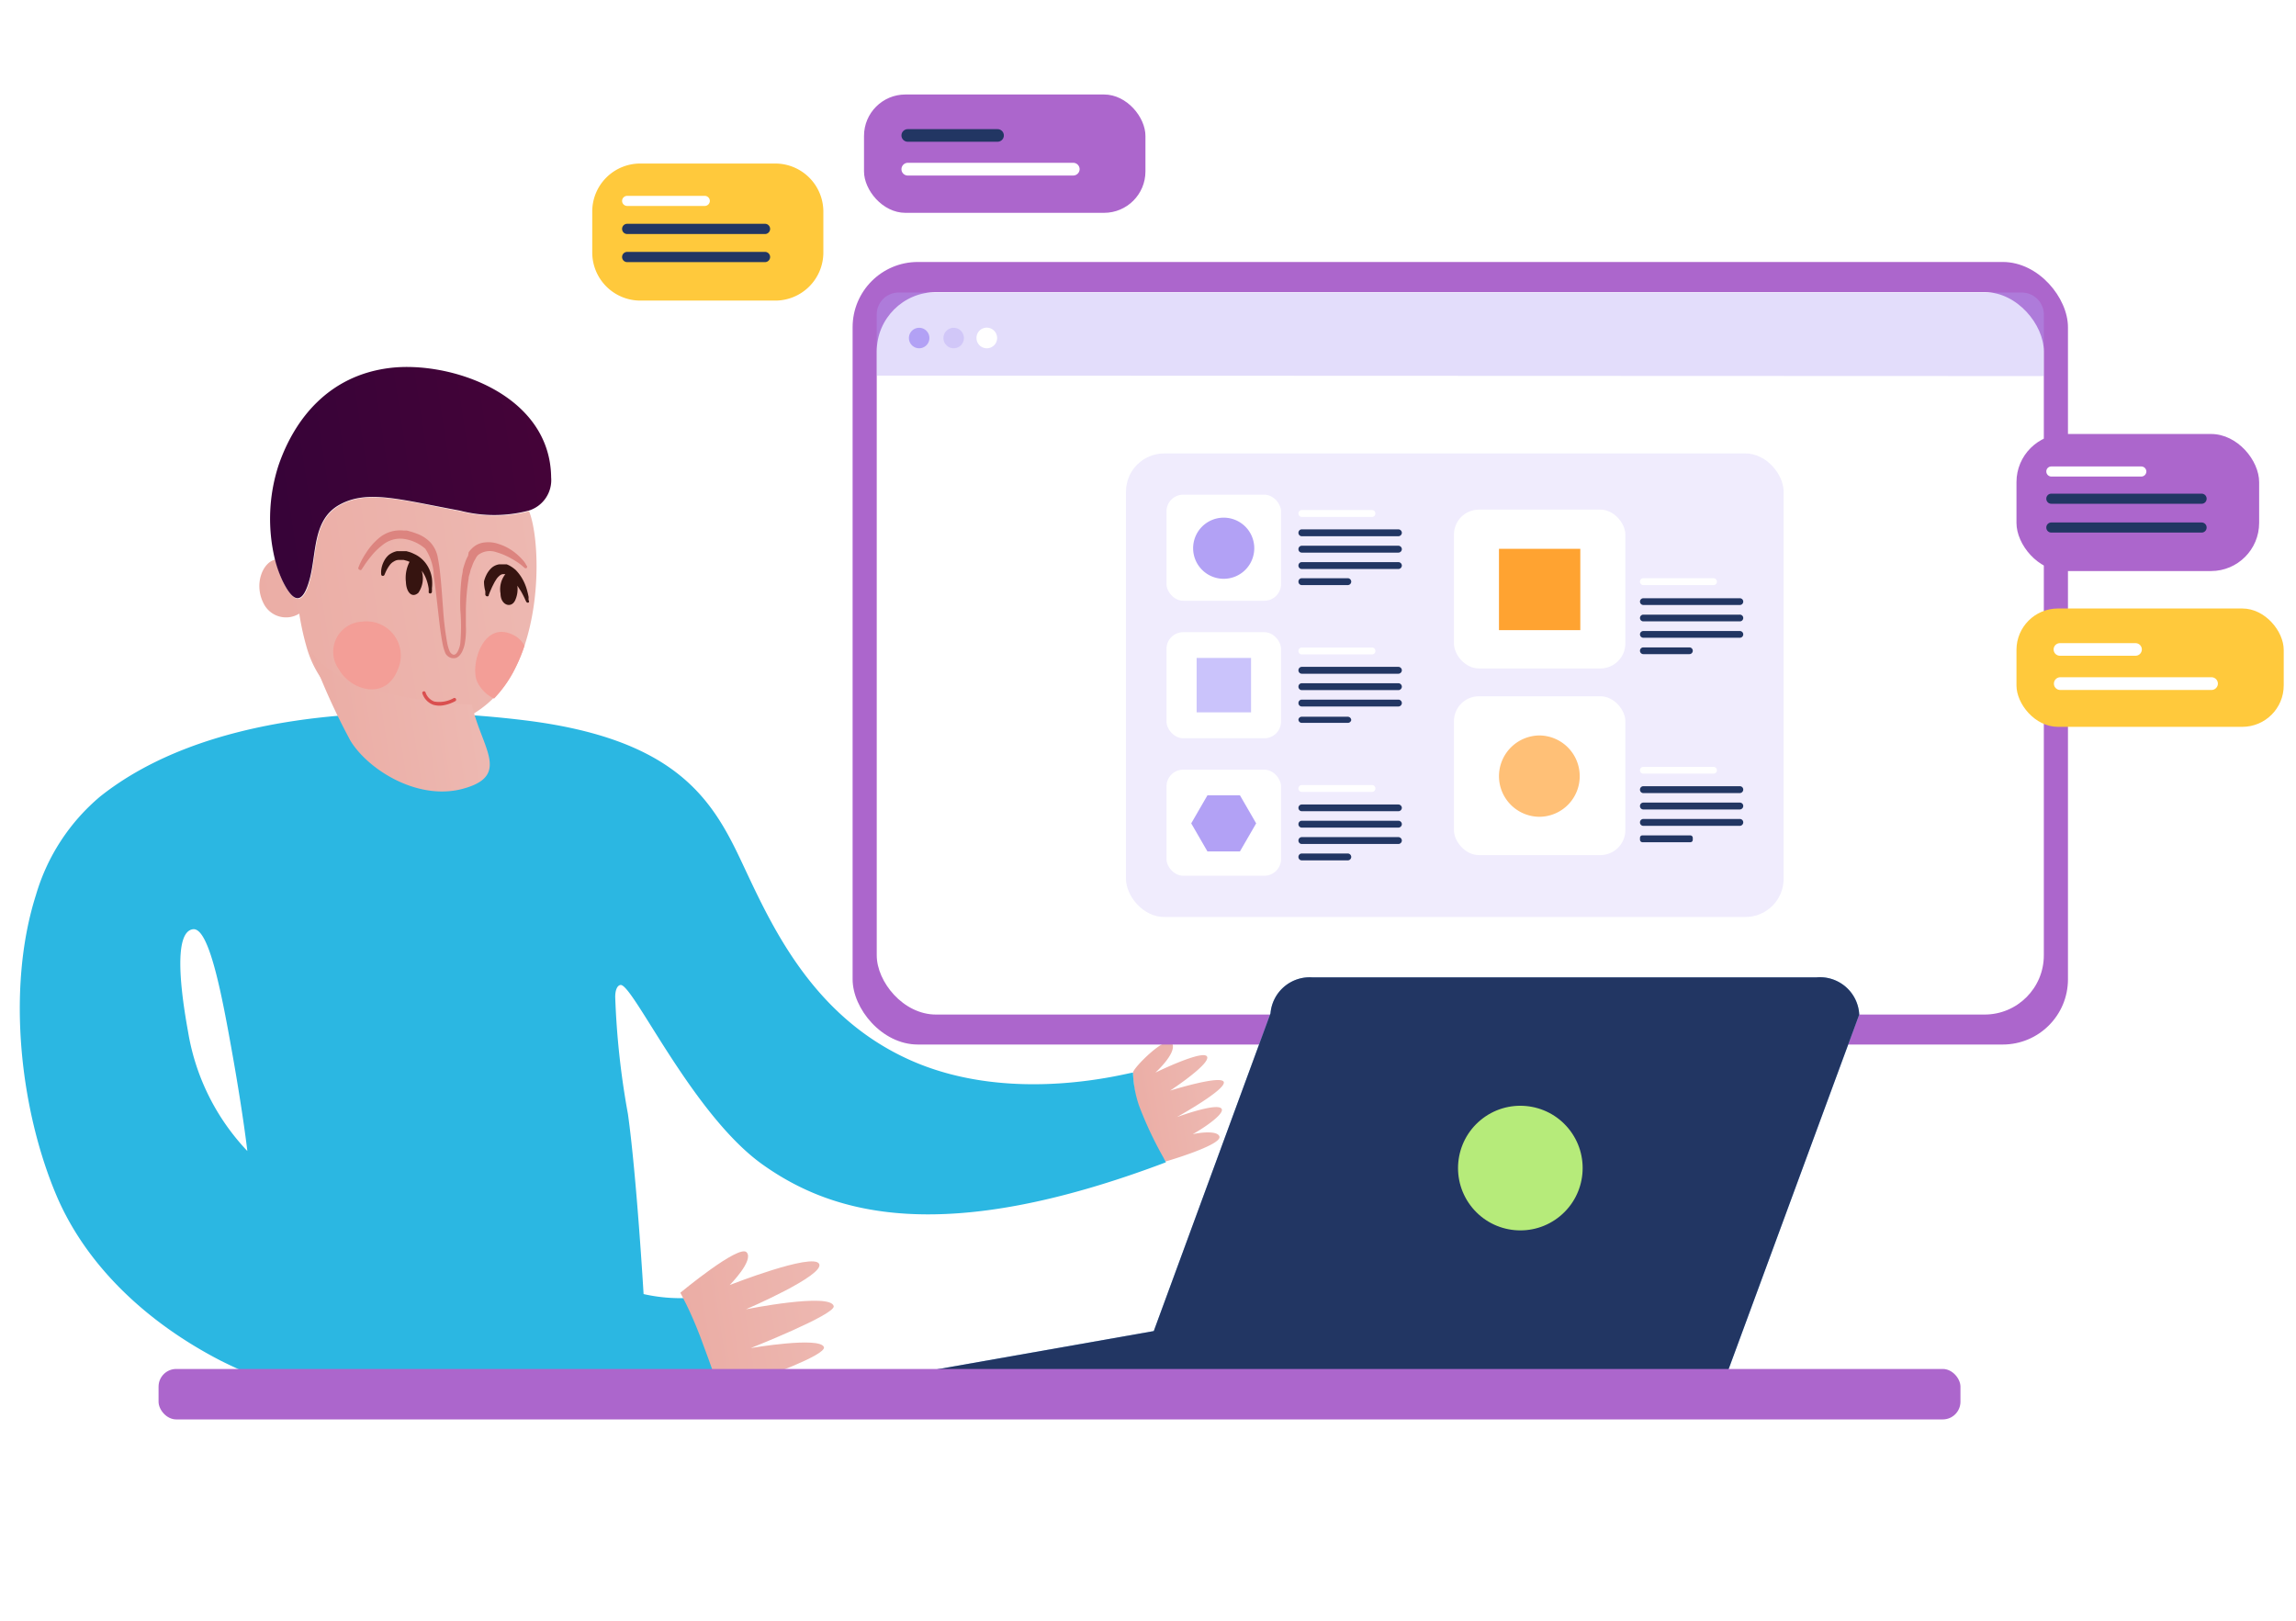 <svg xmlns="http://www.w3.org/2000/svg" xmlns:xlink="http://www.w3.org/1999/xlink" viewBox="0 0 156.97 110.79"><defs><style>.cls-1{mask:url(#mask);filter:url(#luminosity-noclip-3);}.cls-15,.cls-2,.cls-4{mix-blend-mode:multiply;}.cls-2{fill:url(#linear-gradient);}.cls-3{mask:url(#mask-2);filter:url(#luminosity-noclip-4);}.cls-4{fill:url(#linear-gradient-2);}.cls-5{isolation:isolate;}.cls-6{fill:url(#linear-gradient-3);}.cls-7{fill:#2bb7e2;}.cls-8{fill:url(#linear-gradient-4);}.cls-9{fill:url(#linear-gradient-5);}.cls-10{fill:url(#linear-gradient-6);}.cls-11{fill:url(#linear-gradient-7);}.cls-12{mask:url(#mask-3);}.cls-13{fill:#21a3c1;}.cls-14{mask:url(#mask-4);}.cls-15{opacity:0.5;fill:url(#linear-gradient-8);}.cls-16{fill:#dc847f;}.cls-17{fill:#da4f4f;}.cls-18{fill:#f39e97;}.cls-19{fill:#361410;}.cls-20{fill:#ac66cc;}.cls-21{fill:#fff;}.cls-22{opacity:0.36;}.cls-23{fill:#b2a1f5;}.cls-24{opacity:0.2;}.cls-25{fill:#223663;}.cls-26{fill:#ffa331;}.cls-27{fill:#ffc077;}.cls-28{fill:#cac3fb;}.cls-29{fill:#8dbcec;}.cls-30{fill:#b6eb7a;}.cls-31{fill:#ffc93c;}.cls-32{filter:url(#luminosity-noclip-2);}.cls-33{filter:url(#luminosity-noclip);}</style><filter id="luminosity-noclip" x="1.36" y="-8647.07" width="49.01" height="32766" color-interpolation-filters="sRGB"></filter><mask id="mask" x="1.36" y="-8647.07" width="49.01" height="32766" maskUnits="userSpaceOnUse"><g class="cls-33"></g></mask><linearGradient id="linear-gradient" x1="341.72" y1="54.28" x2="386.46" y2="54.28" gradientTransform="matrix(-0.99, 0.15, 0.15, 0.99, 376.51, -31)" gradientUnits="userSpaceOnUse"><stop offset="0" stop-color="#333"></stop><stop offset="1" stop-color="#fff"></stop></linearGradient><filter id="luminosity-noclip-2" x="13.18" y="-8647.07" width="3.75" height="32766" color-interpolation-filters="sRGB"></filter><mask id="mask-2" x="13.18" y="-8647.07" width="3.75" height="32766" maskUnits="userSpaceOnUse"><g class="cls-32"></g></mask><linearGradient id="linear-gradient-2" x1="371.49" y1="45.27" x2="373.54" y2="45.27" xlink:href="#linear-gradient"></linearGradient><linearGradient id="linear-gradient-3" x1="305.46" y1="59.44" x2="311.61" y2="59.44" gradientTransform="matrix(-0.99, 0.15, 0.15, 0.99, 376.51, -31)" gradientUnits="userSpaceOnUse"><stop offset="0.02" stop-color="#edb8b1"></stop><stop offset="0.99" stop-color="#ebada5"></stop></linearGradient><linearGradient id="linear-gradient-4" x1="345.18" y1="18.33" x2="365.47" y2="18.33" xlink:href="#linear-gradient-3"></linearGradient><linearGradient id="linear-gradient-5" x1="344.52" y1="8.99" x2="364.14" y2="8.99" gradientTransform="matrix(-0.99, 0.15, 0.15, 0.99, 376.51, -31)" gradientUnits="userSpaceOnUse"><stop offset="0" stop-color="#440338"></stop><stop offset="1" stop-color="#360338"></stop></linearGradient><linearGradient id="linear-gradient-6" x1="334.22" y1="71.09" x2="343.31" y2="71.09" gradientTransform="matrix(-1.11, 0.17, 0.18, 1.16, 415.18, -50.02)" xlink:href="#linear-gradient-3"></linearGradient><linearGradient id="linear-gradient-7" x1="350.86" y1="25.37" x2="354.99" y2="25.37" gradientTransform="matrix(-2.63, 0.41, 0.15, 0.99, 951.66, -120.49)" xlink:href="#linear-gradient-3"></linearGradient><filter id="luminosity-noclip-3" x="1.36" y="61.21" width="49.01" height="35.76" color-interpolation-filters="sRGB"></filter><mask id="mask-3" x="1.36" y="61.21" width="49.01" height="35.76" maskUnits="userSpaceOnUse"><g class="cls-1"><path class="cls-2" d="M3.92,81.87c2,4.6,6,8.49,11.18,11.16a36.63,36.63,0,0,0,14.76,3.81c2.74.14,5.28.15,7.57.09.75,0,1.48-.05,2.17-.09a66.32,66.32,0,0,0,10.77-1.32l-.3-1c-3.4,1.26-13.08,3.06-22.63,1.38C17,94.11,11.13,90.49,7.5,83.91s-6.59-15.16-5-22.7C.41,67.61,1.39,76,3.92,81.87Z"></path></g></mask><filter id="luminosity-noclip-4" x="13.18" y="63.34" width="3.75" height="15.35" color-interpolation-filters="sRGB"></filter><mask id="mask-4" x="13.18" y="63.34" width="3.75" height="15.35" maskUnits="userSpaceOnUse"><g class="cls-3"><path class="cls-4" d="M13.18,63.53c1.12-.18,2,4.53,2.73,8.65s1,6.51,1,6.51a60.23,60.23,0,0,0-.63-8.48C15.64,66.17,14.58,62.46,13.18,63.53Z"></path></g></mask><linearGradient id="linear-gradient-8" x1="371.49" y1="45.27" x2="373.54" y2="45.27" gradientTransform="matrix(-0.99, 0.15, 0.15, 0.99, 376.51, -31)" gradientUnits="userSpaceOnUse"><stop offset="0" stop-color="#9a163a"></stop><stop offset="1" stop-color="#8a163a"></stop></linearGradient></defs><g class="cls-5"><g id="Layer_1" data-name="Layer 1"><path class="cls-6" d="M77.46,73.33c0-.32,2.34-2.66,2.68-2s-1.15,2-1.15,2,3.25-1.59,3.53-1.1S80,74.56,80,74.56s3.58-1.12,3.67-.57-3.21,2.38-3.21,2.38,2.87-1.06,3.07-.54-2.74,2.24-2.71,2,2.38-.72,2.55-.13-3.69,1.71-3.69,1.71A10.21,10.21,0,0,1,77.46,73.33Z"></path><path class="cls-7" d="M3.92,81.87c2,4.6,6,8.49,11.18,11.16a36.63,36.63,0,0,0,14.76,3.81c2.74.14,5.28.15,7.57.09.75,0,1.48-.05,2.17-.09a66.32,66.32,0,0,0,10.77-1.32l-.3-1c-.55-1.69-1.69-5.07-2.4-5.83A11.39,11.39,0,0,1,44,88.47s-.48-8.11-1.07-12.31a55,55,0,0,1-.87-8c0-.48.14-.78.35-.82.81-.19,4.89,8.83,9.72,12.27s12.37,5.6,27.58-.15l-.22-.41a25.72,25.72,0,0,1-1.61-3.44,7.74,7.74,0,0,1-.42-2.28c-.33,0-8.16,2.24-15.11-.8S52.63,63,50.64,58.79s-4.5-8.29-14.8-9.55-22-.35-29,5.22a13.88,13.88,0,0,0-4.38,6.72v0C.41,67.61,1.39,76,3.92,81.87Zm9.26-18.34c1.12-.18,2,4.53,2.73,8.65s1,6.51,1,6.51h0a15.49,15.49,0,0,1-4.05-8.14C12.15,66.65,12.05,63.7,13.18,63.53Z"></path><path class="cls-8" d="M18.05,41.31a1.71,1.71,0,0,0,2.41.64A18.35,18.35,0,0,0,21,44.37a7.22,7.22,0,0,0,4.38,4.69l.32.12a7.16,7.16,0,0,0,8-1.42A8,8,0,0,0,35.06,46a11.33,11.33,0,0,0,.8-1.86h0c1.2-3.63.89-7.78.31-9.19a9.45,9.45,0,0,1-4.7,0c-4.15-.78-6.31-1.45-8.2-.43s-1.58,3.33-2.08,5.15-1.14,1.51-1.85.09a7.43,7.43,0,0,1-.51-1.5C18,38.4,17.3,39.92,18.05,41.31Z"></path><path class="cls-9" d="M19.05,31.79c1.1-3.18,3.44-6.11,7.57-6.63s11,1.77,11.06,7.48a2.18,2.18,0,0,1-1.54,2.27,9.33,9.33,0,0,1-4.7,0c-4.15-.77-6.31-1.44-8.2-.42s-1.58,3.32-2.08,5.14-1.14,1.52-1.84.09a8,8,0,0,1-.53-1.5A11.82,11.82,0,0,1,19.05,31.79Z"></path><path class="cls-10" d="M46.51,88.38s4-3.32,4.53-2.77-1.15,2.24-1.15,2.24S55.57,85.62,56,86.4s-5,3.11-5,3.11,5.8-1.16,6-.21c.09.58-5.67,2.86-5.67,2.86s4.75-.81,5-.06c.16.56-4.42,2.17-4.42,2.17s3.32,0,3.36.62-5.63,1.43-5.63,1.43-1.11-3.22-1.79-5S46.51,88.38,46.51,88.38Z"></path><path class="cls-11" d="M31.45,48.12l.81.05c.63,2.87,2.61,4.77-.39,5.69-3.15,1-6.65-1.18-7.9-3.2a44.74,44.74,0,0,1-2.81-6.3h0C22.53,46.47,25.42,47.62,31.45,48.12Z"></path><g class="cls-12"><path class="cls-13" d="M3.92,81.87c2,4.6,6,8.49,11.18,11.16a36.63,36.63,0,0,0,14.76,3.81c2.74.14,5.28.15,7.57.09.75,0,1.48-.05,2.17-.09a66.32,66.32,0,0,0,10.77-1.32l-.3-1c-3.4,1.26-13.08,3.06-22.63,1.38C17,94.11,11.13,90.49,7.5,83.91s-6.59-15.16-5-22.7C.41,67.61,1.39,76,3.92,81.87Z"></path></g><g class="cls-14"><path class="cls-15" d="M13.18,63.53c1.12-.18,2,4.53,2.73,8.65s1,6.51,1,6.51a60.23,60.23,0,0,0-.63-8.48C15.64,66.17,14.58,62.46,13.18,63.53Z"></path></g><path class="cls-16" d="M36,38.67a1.78,1.78,0,0,0-.15-.25,3.83,3.83,0,0,0-.61-.61,3.43,3.43,0,0,0-1.18-.63,2.08,2.08,0,0,0-.88-.1,1.42,1.42,0,0,0-.94.44,1.33,1.33,0,0,0-.2.24L32,38a2.34,2.34,0,0,0-.2.45,5.16,5.16,0,0,0-.16.52c0,.18-.06.35-.08.53a14.32,14.32,0,0,0-.09,2.19,13.24,13.24,0,0,1,0,2.27,1.56,1.56,0,0,1-.15.52c-.07.16-.19.29-.3.28s-.25-.13-.3-.29a2.74,2.74,0,0,1-.15-.53,20.63,20.63,0,0,1-.28-2.35c-.06-.78-.11-1.56-.19-2.3a10.78,10.78,0,0,0-.16-1.12,2.11,2.11,0,0,0-.48-1.05,2.42,2.42,0,0,0-.92-.62c-.16-.06-.32-.12-.47-.16l-.26-.07-.23,0a2.23,2.23,0,0,0-1.7.54,4.34,4.34,0,0,0-.86,1,4.67,4.67,0,0,0-.52,1,.11.11,0,0,0,.08.14.1.1,0,0,0,.13,0l.16-.24a6.19,6.19,0,0,1,.46-.63,4.51,4.51,0,0,1,.85-.84,1.91,1.91,0,0,1,1.32-.41,2.8,2.8,0,0,1,1.58.69,3.59,3.59,0,0,1,.58,1.89c.11.74.19,1.5.28,2.28s.17,1.58.33,2.38a3.26,3.26,0,0,0,.19.61A.64.64,0,0,0,31,45a.5.5,0,0,0,.37-.14,1.08,1.08,0,0,0,.21-.28,2.23,2.23,0,0,0,.2-.6,5.45,5.45,0,0,0,.07-1.2c0-.38,0-.76,0-1.13a15.32,15.32,0,0,1,.19-2.11c0-.16.08-.31.11-.47s.1-.28.14-.41a1.88,1.88,0,0,1,.19-.41l.11-.2.1-.11a1.33,1.33,0,0,1,1.24-.19,4.65,4.65,0,0,1,1.07.46,4.72,4.72,0,0,1,.64.42l.22.19a.12.12,0,0,0,.16,0,.15.15,0,0,0,0-.14Z"></path><path class="cls-17" d="M30.31,48.22a2.65,2.65,0,0,0,.84-.3.12.12,0,0,0-.12-.2,2,2,0,0,1-1.34.24,1,1,0,0,1-.6-.63.11.11,0,0,0-.15-.06.11.11,0,0,0-.06.15,1.23,1.23,0,0,0,.73.76A1.51,1.51,0,0,0,30.31,48.22Z"></path><path class="cls-18" d="M32.61,46.58a2.44,2.44,0,0,0,1.17,1.18A8,8,0,0,0,35.06,46a11.33,11.33,0,0,0,.8-1.86h0a1.76,1.76,0,0,0-.9-.79C33,42.5,32.15,45.46,32.61,46.58Z"></path><path class="cls-18" d="M24.76,42.5a2.34,2.34,0,0,1,2.43,3.29c-.87,2.18-3.26,1.34-4,0A2.06,2.06,0,0,1,24.76,42.5Z"></path><path class="cls-19" d="M33.09,39.75a2.14,2.14,0,0,1,.15-.42,1.64,1.64,0,0,1,.3-.44,1,1,0,0,1,.6-.31h.21l.13,0,.06,0h.1l.14.06a2.39,2.39,0,0,1,.48.33,3.13,3.13,0,0,1,.34.42,3.34,3.34,0,0,1,.39.82,5.25,5.25,0,0,1,.15.61,1.73,1.73,0,0,0,0,.22v0a.11.11,0,0,1,0,.15.12.12,0,0,1-.16-.05l0,0a2.28,2.28,0,0,1-.1-.21c-.06-.13-.15-.31-.27-.52l-.24-.37a1.84,1.84,0,0,1-.15,1c-.27.58-1,.33-1-.46a1.67,1.67,0,0,1,.33-1.33l0,0h0l-.06,0-.11,0h0a.42.42,0,0,0-.24.12,1,1,0,0,0-.23.27,2.58,2.58,0,0,0-.18.32c-.11.2-.18.39-.24.52l-.08.21h0c0,.05,0,.07-.1.08a.14.14,0,0,1-.13-.11s0-.09,0-.24A2.42,2.42,0,0,1,33.09,39.75Z"></path><path class="cls-19" d="M26.06,39a1.78,1.78,0,0,1,.21-.67,1.4,1.4,0,0,1,.32-.4,1.46,1.46,0,0,1,.55-.25c.1,0,.21,0,.31,0l.33,0,.25.07a2.61,2.61,0,0,1,.28.12,2,2,0,0,1,.5.32,2,2,0,0,1,.38.44,2.22,2.22,0,0,1,.34.92,3.2,3.2,0,0,1,0,.67,1.09,1.09,0,0,1,0,.17v.06a.12.12,0,0,1-.07.11.11.11,0,0,1-.15-.05v0a.14.14,0,0,1,0-.06s0-.11,0-.19a3,3,0,0,0-.14-.59,2.26,2.26,0,0,0-.34-.65,1.74,1.74,0,0,1-.23,1.51c-.42.37-.82,0-.85-.75A2.38,2.38,0,0,1,28,38.41l-.15-.06-.25-.07-.18,0h-.18a.65.65,0,0,0-.32.11.82.82,0,0,0-.25.21,2.44,2.44,0,0,0-.29.48c-.06.13-.09.21-.09.21h0a.13.13,0,0,1-.1.08.11.11,0,0,1-.13-.11A1.78,1.78,0,0,1,26.06,39Z"></path><rect class="cls-20" x="58.29" y="17.91" width="83.09" height="53.5" rx="4.46"></rect><rect class="cls-21" x="59.94" y="19.97" width="79.79" height="49.39" rx="4.05"></rect><g class="cls-22"><path class="cls-23" d="M59.94,25.68V21.47A1.5,1.5,0,0,1,61.45,20h76.77a1.51,1.51,0,0,1,1.51,1.5v4.21Z"></path></g><path class="cls-23" d="M63.54,23.11a.7.7,0,1,1-1.4,0,.7.7,0,1,1,1.4,0Z"></path><g class="cls-22"><path class="cls-23" d="M65.9,23.11a.7.7,0,1,1-1.4,0,.7.7,0,1,1,1.4,0Z"></path></g><path class="cls-21" d="M68.17,23.11a.7.7,0,0,1-.71.7.7.7,0,0,1-.7-.7.7.7,0,0,1,.7-.71A.71.71,0,0,1,68.17,23.11Z"></path><g class="cls-24"><rect class="cls-23" x="76.98" y="31" width="44.96" height="31.69" rx="2.61"></rect></g><rect class="cls-21" x="79.75" y="33.82" width="7.83" height="7.25" rx="1.14"></rect><path class="cls-23" d="M85.75,37.48a2.09,2.09,0,1,1-2.09-2.09A2.09,2.09,0,0,1,85.75,37.48Z"></path><path class="cls-21" d="M93.81,35.34H89a.23.23,0,0,1-.23-.24h0a.23.23,0,0,1,.23-.23h4.8a.23.23,0,0,1,.23.23h0A.23.23,0,0,1,93.81,35.34Z"></path><path class="cls-25" d="M95.6,36.66H89a.23.23,0,0,1-.23-.24h0a.23.23,0,0,1,.23-.23H95.6a.24.24,0,0,1,.24.23h0A.24.24,0,0,1,95.6,36.66Z"></path><path class="cls-25" d="M95.6,37.78H89a.23.23,0,0,1-.23-.24h0a.23.23,0,0,1,.23-.23H95.6a.24.24,0,0,1,.24.23h0A.24.24,0,0,1,95.6,37.78Z"></path><path class="cls-25" d="M95.6,38.9H89a.23.23,0,0,1-.23-.24h0a.23.23,0,0,1,.23-.23H95.6a.24.24,0,0,1,.24.23h0A.24.24,0,0,1,95.6,38.9Z"></path><path class="cls-25" d="M92.16,40H89a.23.23,0,0,1-.23-.24h0a.23.23,0,0,1,.23-.23h3.15a.24.24,0,0,1,.23.23h0A.24.24,0,0,1,92.16,40Z"></path><rect class="cls-21" x="99.4" y="34.84" width="11.72" height="10.86" rx="1.71"></rect><rect class="cls-26" x="102.48" y="37.52" width="5.56" height="5.56"></rect><rect class="cls-21" x="99.4" y="47.6" width="11.72" height="10.86" rx="1.71"></rect><path class="cls-27" d="M105.26,55.84h0a2.78,2.78,0,0,1-2.78-2.78h0a2.79,2.79,0,0,1,2.78-2.78h0A2.78,2.78,0,0,1,108,53.06h0A2.77,2.77,0,0,1,105.26,55.84Z"></path><path class="cls-21" d="M117.15,40h-4.8a.23.23,0,0,1-.23-.23h0a.23.23,0,0,1,.23-.24h4.8a.24.24,0,0,1,.23.24h0A.23.23,0,0,1,117.15,40Z"></path><path class="cls-25" d="M118.94,41.36h-6.59a.23.23,0,0,1-.23-.23h0a.23.23,0,0,1,.23-.23h6.59a.23.23,0,0,1,.24.23h0A.23.23,0,0,1,118.94,41.36Z"></path><path class="cls-25" d="M118.94,42.48h-6.59a.23.23,0,0,1-.23-.23h0a.23.23,0,0,1,.23-.23h6.59a.23.23,0,0,1,.24.23h0A.23.23,0,0,1,118.94,42.48Z"></path><path class="cls-25" d="M118.94,43.6h-6.59a.23.23,0,0,1-.23-.23h0a.23.23,0,0,1,.23-.23h6.59a.23.23,0,0,1,.24.23h0A.23.23,0,0,1,118.94,43.6Z"></path><path class="cls-25" d="M115.49,44.72h-3.14a.23.23,0,0,1-.23-.23h0a.23.23,0,0,1,.23-.23h3.14a.23.23,0,0,1,.24.23h0A.23.23,0,0,1,115.49,44.72Z"></path><path class="cls-21" d="M117.15,52.89h-4.8a.23.23,0,0,1-.23-.23h0a.23.23,0,0,1,.23-.23h4.8a.23.23,0,0,1,.23.23h0A.23.23,0,0,1,117.15,52.89Z"></path><path class="cls-25" d="M118.94,54.22h-6.59a.23.23,0,0,1-.23-.24h0a.23.23,0,0,1,.23-.23h6.59a.23.23,0,0,1,.24.23h0A.24.24,0,0,1,118.94,54.22Z"></path><path class="cls-25" d="M118.94,55.34h-6.59a.23.23,0,0,1-.23-.24h0a.23.23,0,0,1,.23-.23h6.59a.23.23,0,0,1,.24.23h0A.24.24,0,0,1,118.94,55.34Z"></path><path class="cls-25" d="M118.94,56.46h-6.59a.23.23,0,0,1-.23-.24h0a.23.23,0,0,1,.23-.23h6.59a.23.23,0,0,1,.24.23h0A.24.24,0,0,1,118.94,56.46Z"></path><rect class="cls-25" x="112.12" y="57.11" width="3.61" height="0.47" rx="0.16"></rect><rect class="cls-21" x="79.75" y="43.22" width="7.83" height="7.25" rx="1.14"></rect><rect class="cls-28" x="81.81" y="44.98" width="3.72" height="3.72"></rect><path class="cls-21" d="M93.81,44.74H89a.23.23,0,0,1-.23-.24h0a.23.23,0,0,1,.23-.23h4.8a.23.23,0,0,1,.23.23h0A.23.23,0,0,1,93.81,44.74Z"></path><path class="cls-25" d="M95.6,46.06H89a.23.23,0,0,1-.23-.24h0a.23.23,0,0,1,.23-.23H95.6a.24.24,0,0,1,.24.23h0A.24.24,0,0,1,95.6,46.06Z"></path><path class="cls-25" d="M95.6,47.18H89a.23.23,0,0,1-.23-.24h0a.23.23,0,0,1,.23-.23H95.6a.24.24,0,0,1,.24.23h0A.24.24,0,0,1,95.6,47.18Z"></path><path class="cls-25" d="M95.6,48.3H89a.23.23,0,0,1-.23-.24h0a.23.23,0,0,1,.23-.23H95.6a.24.24,0,0,1,.24.23h0A.24.24,0,0,1,95.6,48.3Z"></path><path class="cls-25" d="M92.16,49.42H89a.23.23,0,0,1-.23-.24h0A.23.23,0,0,1,89,49h3.15a.24.24,0,0,1,.23.23h0A.24.24,0,0,1,92.16,49.42Z"></path><rect class="cls-21" x="79.75" y="52.62" width="7.83" height="7.25" rx="1.14"></rect><polygon class="cls-23" points="84.77 54.37 82.55 54.37 81.44 56.29 82.55 58.21 84.77 58.21 85.88 56.29 84.77 54.37"></polygon><path class="cls-21" d="M93.81,54.14H89a.23.23,0,0,1-.23-.24h0a.23.23,0,0,1,.23-.23h4.8a.23.23,0,0,1,.23.23h0A.23.23,0,0,1,93.81,54.14Z"></path><path class="cls-25" d="M95.6,55.46H89a.23.23,0,0,1-.23-.24h0A.23.23,0,0,1,89,55H95.6a.24.24,0,0,1,.24.23h0A.24.24,0,0,1,95.6,55.46Z"></path><path class="cls-25" d="M95.6,56.58H89a.23.23,0,0,1-.23-.24h0a.23.23,0,0,1,.23-.23H95.6a.24.24,0,0,1,.24.23h0A.24.24,0,0,1,95.6,56.58Z"></path><path class="cls-25" d="M95.6,57.7H89a.23.23,0,0,1-.23-.24h0a.23.23,0,0,1,.23-.23H95.6a.24.24,0,0,1,.24.23h0A.24.24,0,0,1,95.6,57.7Z"></path><path class="cls-25" d="M92.16,58.82H89a.23.23,0,0,1-.23-.24h0a.23.23,0,0,1,.23-.23h3.15a.24.24,0,0,1,.23.23h0A.24.24,0,0,1,92.16,58.82Z"></path><path class="cls-29" d="M124.17,66.82H89.74a2.69,2.69,0,0,0-2.88,2.46L78.88,91l-17,3,15.86.2,0,.08h40.19l9.18-24.92A2.69,2.69,0,0,0,124.17,66.82Z"></path><path class="cls-25" d="M124.17,66.82H89.74a2.69,2.69,0,0,0-2.88,2.46L78.88,91l-17,3,15.86.2,0,.08h40.19l9.18-24.92A2.69,2.69,0,0,0,124.17,66.82Z"></path><circle class="cls-30" cx="103.94" cy="79.86" r="4.26" transform="translate(-27.05 84.6) rotate(-39.61)"></circle><rect class="cls-20" x="10.84" y="93.59" width="123.19" height="3.45" rx="1.21"></rect><path class="cls-31" d="M43.78,11.18H53a3.29,3.29,0,0,1,3.29,3.29v2.8A3.29,3.29,0,0,1,53,20.55H43.78a3.29,3.29,0,0,1-3.29-3.29v-2.8a3.28,3.28,0,0,1,3.28-3.28Z"></path><rect class="cls-20" x="59.07" y="6.46" width="19.24" height="8.09" rx="2.83"></rect><rect class="cls-31" x="137.86" y="41.6" width="18.27" height="8.09" rx="2.83"></rect><path class="cls-21" d="M146,44.83h-5.17a.43.43,0,0,1-.43-.43h0a.43.43,0,0,1,.43-.43H146a.43.43,0,0,1,.43.43h0A.43.43,0,0,1,146,44.83Z"></path><path class="cls-21" d="M151.19,47.17H140.85a.43.43,0,0,1-.43-.43h0a.44.44,0,0,1,.43-.44h10.34a.44.44,0,0,1,.44.44h0A.44.44,0,0,1,151.19,47.17Z"></path><rect class="cls-20" x="137.86" y="29.67" width="16.59" height="9.37" rx="3.29"></rect><path class="cls-21" d="M146.39,32.58h-6.14a.35.35,0,0,1-.35-.35h0a.34.34,0,0,1,.35-.34h6.14a.35.35,0,0,1,.35.34h0A.35.35,0,0,1,146.39,32.58Z"></path><path class="cls-25" d="M150.52,34.44H140.25a.34.34,0,0,1-.35-.34h0a.34.34,0,0,1,.35-.35h10.27a.34.34,0,0,1,.34.35h0A.34.34,0,0,1,150.52,34.44Z"></path><path class="cls-25" d="M150.52,36.41H140.25a.34.34,0,0,1-.35-.34h0a.34.34,0,0,1,.35-.35h10.27a.34.34,0,0,1,.34.35h0A.34.34,0,0,1,150.52,36.41Z"></path><path class="cls-25" d="M68.2,9.69H62.06a.43.43,0,0,1-.43-.43h0a.43.43,0,0,1,.43-.43H68.2a.43.43,0,0,1,.43.43h0A.43.43,0,0,1,68.2,9.69Z"></path><path class="cls-21" d="M73.37,12H62.06a.43.43,0,0,1-.43-.43h0a.44.44,0,0,1,.43-.44H73.37a.44.44,0,0,1,.44.44h0A.44.44,0,0,1,73.37,12Z"></path><path class="cls-21" d="M48.18,14.08h-5.3a.35.35,0,0,1-.35-.34h0a.35.35,0,0,1,.35-.35h5.3a.35.35,0,0,1,.35.35h0A.35.35,0,0,1,48.18,14.08Z"></path><path class="cls-25" d="M52.31,16H42.88a.35.35,0,0,1-.35-.35h0a.35.35,0,0,1,.35-.35h9.43a.35.35,0,0,1,.34.35h0A.35.35,0,0,1,52.31,16Z"></path><path class="cls-25" d="M52.31,17.92H42.88a.35.35,0,0,1-.35-.35h0a.35.35,0,0,1,.35-.35h9.43a.35.35,0,0,1,.34.35h0A.35.35,0,0,1,52.31,17.92Z"></path></g></g></svg>